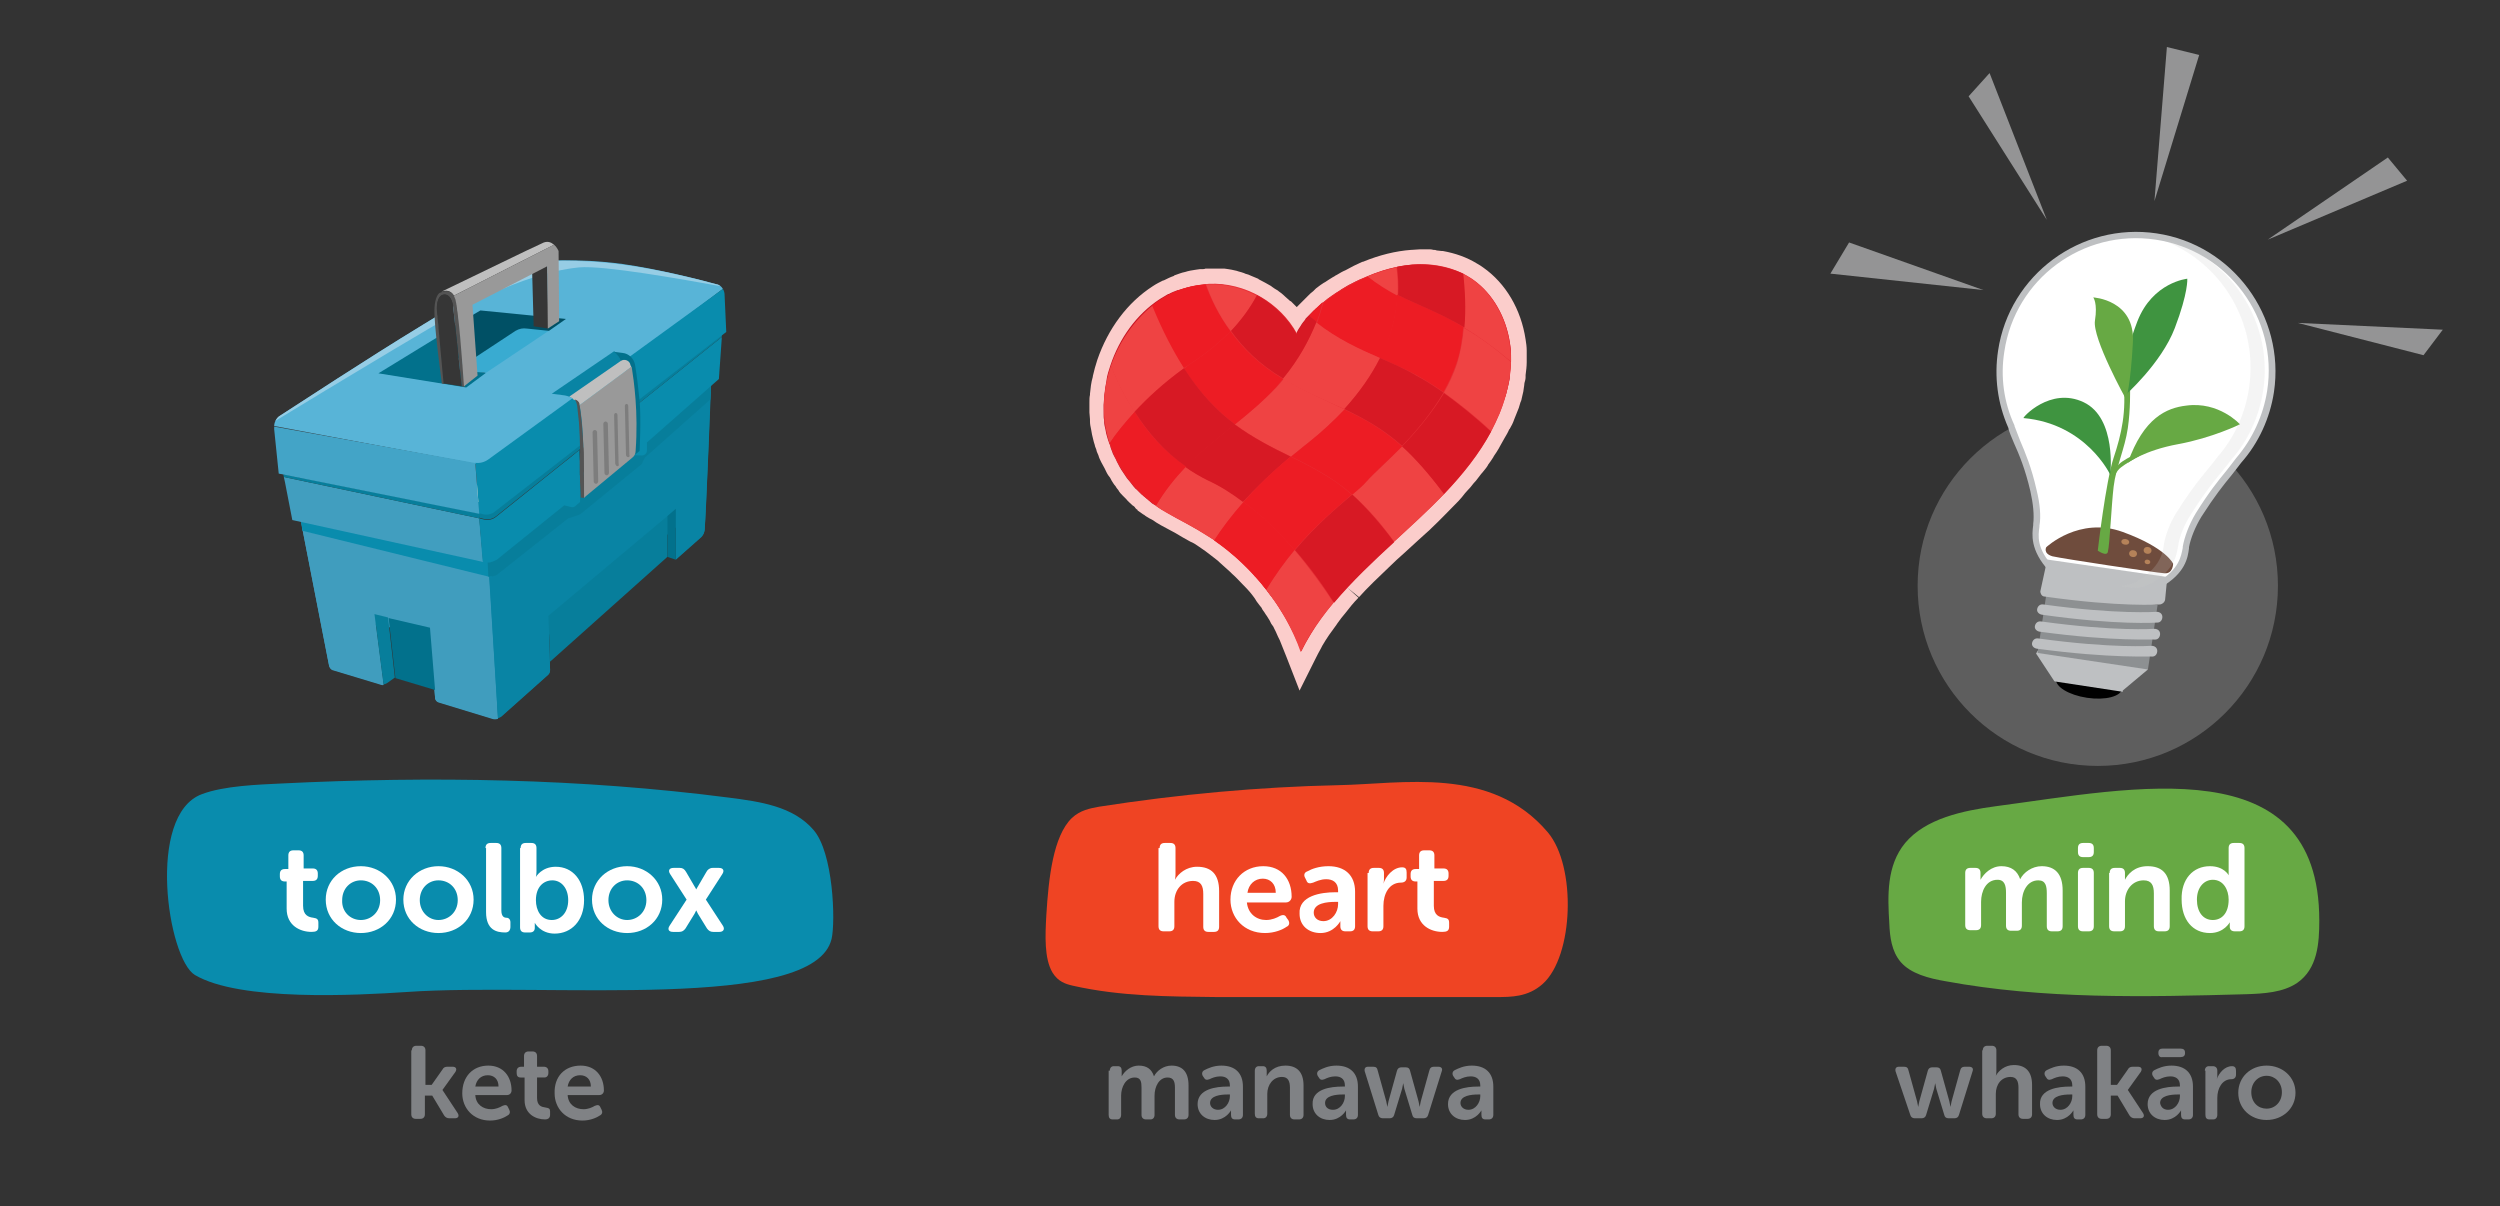<?xml version="1.0" encoding="utf-8"?>
<!-- Generator: Adobe Illustrator 25.0.0, SVG Export Plug-In . SVG Version: 6.00 Build 0)  -->
<svg version="1.1" id="Layer_1" xmlns="http://www.w3.org/2000/svg" xmlns:xlink="http://www.w3.org/1999/xlink" x="0px" y="0px"
	 width="441.3px" height="212.9px" viewBox="0 0 441.3 212.9" style="enable-background:new 0 0 441.3 212.9;" xml:space="preserve"
	>
<rect x="0" y="0" width="441.3" height="212.9" fill="#333333" stroke="none"/>
<style type="text/css">
	.st0{fill:#67A944;}
	.st1{fill:#FFFFFF;}
	.st2{opacity:0.25;fill:#E0E1E2;}
	.st3{fill:#BEC0C2;}
	.st4{fill:#8D9092;}
	.st5{fill:#6F4C3D;}
	.st6{fill:#3F9440;}
	.st7{fill:#B58259;}
	.st8{opacity:0.2;fill:#C9CACC;}
	.st9{opacity:0.56;}
	.st10{fill:#E0E1E2;}
	.st11{fill:#808285;}
	.st12{fill:#EF4423;}
	.st13{fill:#FBCDCB;}
	.st14{fill:#C61524;}
	.st15{fill:#E62F36;}
	.st16{fill:#EF4343;}
	.st17{fill:#ED1C24;}
	.st18{fill:#D71924;}
	.st19{fill:#098CAD;}
	.st20{fill:#409DBE;}
	.st21{fill:#0984A4;}
	.st22{fill:#F8E6C8;}
	.st23{fill:#02718C;}
	.st24{fill:#077E9B;}
	.st25{fill:#58B4D7;}
	.st26{fill:#419EBF;}
	.st27{fill:#43A4C7;}
	.st28{fill:#999999;}
	.st29{fill:#BFBFBF;}
	.st30{fill:#545454;}
	.st31{fill:#96CDE5;}
	.st32{fill:#7D7D7D;}
	.st33{fill:#39ABD1;}
	.st34{fill:#005065;}
	.st35{fill:#363636;}
	.st36{fill:#CF885D;}
</style>
<g>
	<g>
		<path class="st0" d="M352.4,142.3c-6,0.8-12.5,2.2-16.1,6.5c-3.3,4-3.1,9.3-2.8,14.2c0.1,2.4,0.4,4.9,2,6.8c1.8,2.1,5,2.9,7.9,3.4
			c17.3,3.2,35.2,2.8,53,2.3c3.2-0.1,6.6-0.3,9.1-2c3.6-2.5,3.9-7,3.9-11C409.4,131.9,376.7,139.1,352.4,142.3z"/>
		<g>
			<path class="st1" d="M346.9,154.1c0-0.6,0.3-0.9,0.9-0.9h0.9c0.6,0,0.9,0.3,0.9,0.9v0.7c0,0.2,0,0.5,0,0.5h0
				c0.6-1.1,1.9-2.4,3.7-2.4c1.7,0,2.8,0.8,3.3,2.3h0c0.6-1.2,2.1-2.3,3.8-2.3c2.3,0,3.7,1.3,3.7,4.3v6.3c0,0.6-0.3,0.9-0.9,0.9h-1
				c-0.6,0-0.9-0.3-0.9-0.9v-5.8c0-1.3-0.2-2.3-1.5-2.3c-1.9,0-2.9,1.9-2.9,3.9v4.1c0,0.6-0.3,0.9-0.9,0.9h-1
				c-0.6,0-0.9-0.3-0.9-0.9v-5.8c0-1.2-0.2-2.3-1.5-2.3c-2,0-2.9,2-2.9,3.9v4.1c0,0.6-0.3,0.9-0.9,0.9h-1c-0.6,0-0.9-0.3-0.9-0.9
				V154.1z"/>
			<path class="st1" d="M366.8,150.4v-0.7c0-0.6,0.3-0.9,0.9-0.9h1c0.6,0,0.9,0.3,0.9,0.9v0.7c0,0.6-0.3,0.9-0.9,0.9h-1
				C367.1,151.3,366.8,151,366.8,150.4z M366.8,154.1c0-0.6,0.3-0.9,0.9-0.9h1c0.6,0,0.9,0.3,0.9,0.9v9.4c0,0.6-0.3,0.9-0.9,0.9h-1
				c-0.6,0-0.9-0.3-0.9-0.9V154.1z"/>
			<path class="st1" d="M372.4,154.1c0-0.6,0.3-0.9,0.9-0.9h0.9c0.6,0,0.9,0.3,0.9,0.9v0.7c0,0.2,0,0.5,0,0.5h0c0.5-1,1.7-2.4,4-2.4
				c2.5,0,3.9,1.3,3.9,4.3v6.3c0,0.6-0.3,0.9-0.9,0.9h-1c-0.6,0-0.9-0.3-0.9-0.9v-5.8c0-1.4-0.4-2.3-1.8-2.3c-2,0-3.3,1.7-3.3,3.7
				v4.4c0,0.6-0.3,0.9-0.9,0.9h-1c-0.6,0-0.9-0.3-0.9-0.9V154.1z"/>
			<path class="st1" d="M390.1,152.9c2.5,0,3.3,1.6,3.3,1.6h0c0,0,0-0.3,0-0.6v-4.2c0-0.6,0.3-0.9,0.9-0.9h1c0.6,0,0.9,0.3,0.9,0.9
				v13.8c0,0.6-0.3,0.9-0.9,0.9h-0.8c-0.6,0-0.9-0.3-0.9-0.8v-0.4c0-0.2,0-0.4,0-0.4h0c0,0-1,1.9-3.5,1.9c-3.1,0-5-2.4-5-5.9
				C385,155.2,387.1,152.9,390.1,152.9z M390.6,162.4c1.5,0,2.8-1.1,2.8-3.6c0-1.7-0.9-3.5-2.8-3.5c-1.5,0-2.8,1.3-2.8,3.5
				C387.8,161,388.9,162.4,390.6,162.4z"/>
		</g>
	</g>
	<g>
		<circle class="st2" cx="370.3" cy="103.4" r="31.8"/>
		<g>
			<path class="st1" d="M395.2,81.3c2.9-3.3,4.9-7.5,5.6-12.2c2-13.1-7.1-25.4-20.2-27.4c-13.1-2-25.4,7.1-27.4,20.2
				c-0.7,4.7,0,9.3,1.8,13.3c0.8,2.6,2.5,5.5,3.9,11.3c0.5,2.3,0.7,4.5,0.5,6c-0.2,1.5-0.8,4.1,2.6,7.8c3.4,3.6,9.5,1.3,9.5,1.3l0,0
				c0,0,5.2,4.1,9.5,1.6c4.3-2.5,4.5-5.1,4.8-6.7c0.2-1.5,1-3.6,2.3-5.6C391.5,85.6,393.7,83.5,395.2,81.3z"/>
			<path class="st3" d="M365.9,102.9c-1.5-0.2-3-0.8-4.2-2.1c-3.4-3.7-3-6.5-2.8-8.1l0-0.2c0.2-1.5,0-3.6-0.5-5.8
				c-0.9-3.9-2-6.5-2.9-8.5c-0.4-1-0.8-1.8-1-2.7c-1.9-4.3-2.5-9-1.8-13.6c2-13.4,14.6-22.7,28-20.7c13.4,2,22.7,14.6,20.7,28
				c-0.7,4.6-2.7,9-5.8,12.5c-0.5,0.7-1.1,1.4-1.7,2.2c-1.4,1.7-3,3.7-5.3,7.3c-1.1,1.8-1.9,3.8-2.2,5.4l0,0.2
				c-0.2,1.6-0.6,4.4-5,6.9c-4.1,2.4-8.7-0.6-9.9-1.4C370.7,102.6,368.3,103.3,365.9,102.9z M380.5,42.3
				c-12.8-1.9-24.8,6.9-26.7,19.8c-0.7,4.4-0.1,8.9,1.8,13l0,0.1c0.3,0.8,0.6,1.6,1,2.6c0.9,2.1,2,4.7,2.9,8.7
				c0.6,2.4,0.8,4.7,0.5,6.3l0,0.2c-0.2,1.5-0.6,3.8,2.5,7.1c3.1,3.3,8.8,1.1,8.9,1.1l0.3-0.1l0.3,0.2c0,0,4.9,3.8,8.8,1.5
				c3.9-2.3,4.2-4.6,4.5-6.1l0-0.2c0.3-1.7,1.1-3.9,2.3-5.9c2.3-3.7,4-5.8,5.4-7.5c0.6-0.8,1.2-1.5,1.7-2.2l0,0
				c2.9-3.4,4.8-7.5,5.5-11.9C402.2,56.2,393.3,44.2,380.5,42.3z"/>
			<ellipse transform="matrix(0.148 -0.989 0.989 0.148 194.815 467.581)" cx="368.8" cy="120.7" rx="2.5" ry="5.9"/>
			<path class="st3" d="M374.6,122.1l-11.8-1.8c-0.1,0-0.1,0-0.2-0.1l-3.1-4.7c-0.1-0.1-0.1-0.2,0-0.3l1.5-2.4
				c0-0.1,0.1-0.1,0.2-0.1l16.8,2.5c0.1,0,0.2,0.1,0.2,0.2l0.9,2.7c0,0.1,0,0.2-0.1,0.2l-4.3,3.6
				C374.8,122.1,374.7,122.1,374.6,122.1z"/>
			
				<rect x="360.4" y="105.3" transform="matrix(0.989 0.148 -0.148 0.989 20.521 -53.594)" class="st4" width="19.7" height="11.5"/>
			<path class="st3" d="M360.4,108.5c-0.5-0.1-0.9-0.5-0.8-1c0.1-0.5,0.5-0.9,1.1-0.8c13.1,1.8,19.9,1.3,20,1.3c0.5,0,1,0.3,1,0.9
				c0,0.5-0.3,1-0.9,1C380.6,109.9,373.8,110.4,360.4,108.5C360.4,108.5,360.4,108.5,360.4,108.5z"/>
			<path class="st3" d="M360,111.5c-0.5-0.1-0.9-0.5-0.8-1c0.1-0.5,0.5-0.9,1.1-0.8c13.1,1.8,19.9,1.3,20,1.3c0.5,0,1,0.3,1,0.9
				c0,0.5-0.3,1-0.9,1C380.1,112.8,373.3,113.3,360,111.5C360,111.5,360,111.5,360,111.5z"/>
			<path class="st3" d="M359.5,114.5c-0.5-0.1-0.9-0.5-0.8-1c0.1-0.5,0.5-0.9,1.1-0.8c13.1,1.8,19.9,1.3,20,1.3c0.5,0,1,0.3,1,0.9
				c0,0.5-0.3,1-0.9,1C379.7,115.8,372.9,116.3,359.5,114.5C359.5,114.5,359.5,114.5,359.5,114.5z"/>
			<path class="st3" d="M360.9,105.3c-0.3,0-0.5-0.2-0.6-0.4c-0.1-0.2-0.2-0.5-0.1-0.7l1-4.6c0.1-0.5-0.3-0.9-0.3-0.9l22,3.2
				c0,0-0.4,0.3-0.4,0.7l-0.3,3.1c0,0.5-0.4,0.9-0.9,1C381.1,106.7,374.3,107.2,360.9,105.3C361,105.3,360.9,105.3,360.9,105.3z"/>
			<path class="st5" d="M361.2,96.6c0,0,5.8-5.5,13.5-2.7s8.9,5.6,8.9,5.6s0,1.8-1.5,1.7c-1.6-0.1-18.1-2.6-19.8-3
				C360.6,97.7,361.2,96.6,361.2,96.6z"/>
			<path class="st0" d="M370.3,97.2c0,0,1.4-12.2,2.8-16.4s2.3-8.2,1.7-13.5c-0.5-5.2-0.6-7-0.6-7l1.3-0.1l0.5,8.5
				c0,0,0.1,3.5-0.4,6.9c-0.5,3.5-2.1,6.9-2.5,10.3s-0.7,10.3-1,11.4C372,98.4,370.3,97.2,370.3,97.2z"/>
			<path class="st6" d="M375,69.9c0,0,6.5-5.7,8.9-12c2.4-6.3,2.2-8.7,2.2-8.7s-6.1,0.6-8.8,7.5c-2.7,7-2.5,10.5-2.5,10.5L375,69.9z
				"/>
			<path class="st0" d="M375.6,81.7c0,0,2.9-2.2,8.9-3.3s10.9-3.5,10.9-3.5s-3.7-4.1-9.5-3.3C382.5,72,378.4,73.7,375.6,81.7z"/>
			<path class="st6" d="M372.5,83.8c0,0-4.2-9-15.3-10c-0.3,0,4.7-5.6,10.6-2.8C373.7,73.8,372.5,83.8,372.5,83.8z"/>
			<path class="st0" d="M375.3,70.5c0,0-6-10.8-5.5-13.9s-0.3-4.1-0.3-4.1s7.4,0.4,7,7.9C376.1,68,375.3,70.5,375.3,70.5z"/>
			<path class="st0" d="M372.5,87.9c0,0,0.1-4.1,1.9-5.4c1.7-1.3,5.2-3.1,5.2-3.1l-0.9,0c0,0-4.5,1.8-5,3c-0.5,1.2-1.2,2.5-1.2,2.5
				L372.5,87.9z"/>
			
				<ellipse transform="matrix(0.148 -0.989 0.989 0.148 224.178 455.626)" class="st7" cx="376.5" cy="97.7" rx="0.6" ry="0.7"/>
			<ellipse transform="matrix(0.148 -0.989 0.989 0.148 224.865 459.341)" class="st7" cx="379" cy="99.2" rx="0.4" ry="0.5"/>
			<ellipse transform="matrix(0.148 -0.989 0.989 0.148 226.852 457.7)" class="st7" cx="379.1" cy="97.2" rx="0.6" ry="0.7"/>
			<ellipse transform="matrix(0.148 -0.989 0.989 0.148 225.077 452.575)" class="st7" cx="375.2" cy="95.6" rx="0.5" ry="0.7"/>
			<path class="st8" d="M379.2,41.5c-0.4-0.1-0.8-0.1-1.2-0.2c12.5,2.5,20.9,14.4,19,27.2c-0.7,4.7-2.7,8.9-5.6,12.2
				c-1.6,2.2-3.7,4.2-7.1,9.6c-1.3,2-2,4.1-2.3,5.6c-0.2,1.5-0.5,4.2-4.8,6.7c-1,0.6-2,0.8-3,0.8c1.7,0.5,3.7,0.6,5.5-0.4
				c4.3-2.5,4.5-5.1,4.8-6.7c0.2-1.5,1-3.6,2.3-5.6c3.4-5.4,5.5-7.4,7.1-9.6c2.9-3.3,4.9-7.5,5.6-12.2
				C401.5,55.8,392.4,43.5,379.2,41.5z"/>
		</g>
		<g class="st9">
			<polygon class="st10" points="326.4,42.8 350.1,51.2 323.1,48.3 			"/>
			<polygon class="st10" points="347.5,17 361.3,38.8 351.2,12.9 			"/>
			<polygon class="st10" points="382.5,8.3 380.3,35.5 388.2,9.7 			"/>
			<polygon class="st10" points="400.3,42.3 421.5,27.8 424.9,31.9 			"/>
			<polygon class="st10" points="405.6,57 431.2,58.2 427.8,62.7 			"/>
		</g>
	</g>
	<g>
		<g>
			<path class="st11" d="M334.6,189.1c-0.1-0.5,0.1-0.8,0.6-0.8h0.9c0.5,0,0.7,0.2,0.8,0.7l1.5,5.4c0.1,0.5,0.2,1,0.2,1h0
				c0,0,0.1-0.5,0.2-1l1.5-5.4c0.1-0.4,0.4-0.6,0.8-0.6h0.7c0.5,0,0.7,0.2,0.8,0.6l1.5,5.4c0.1,0.5,0.2,1,0.2,1h0c0,0,0.1-0.5,0.2-1
				l1.5-5.4c0.1-0.5,0.4-0.7,0.8-0.7h0.8c0.5,0,0.8,0.3,0.6,0.8l-2.4,7.7c-0.1,0.4-0.4,0.6-0.8,0.6H344c-0.5,0-0.7-0.2-0.8-0.6
				l-1.4-4.6c-0.1-0.5-0.2-1-0.2-1h0c0,0-0.1,0.5-0.2,1l-1.4,4.6c-0.1,0.4-0.4,0.6-0.8,0.6h-1.2c-0.4,0-0.7-0.2-0.8-0.6L334.6,189.1
				z"/>
			<path class="st11" d="M350,185.4c0-0.5,0.3-0.8,0.8-0.8h0.8c0.5,0,0.8,0.3,0.8,0.8v3.7c0,0.5-0.1,0.8-0.1,0.8h0
				c0.5-0.9,1.6-1.9,3.2-1.9c2,0,3.2,1.1,3.2,3.5v5.2c0,0.5-0.3,0.8-0.8,0.8h-0.8c-0.5,0-0.8-0.3-0.8-0.8V192c0-1.1-0.3-1.9-1.4-1.9
				c-1.6,0-2.6,1.3-2.6,3v3.5c0,0.5-0.3,0.8-0.8,0.8h-0.8c-0.5,0-0.8-0.3-0.8-0.8V185.4z"/>
			<path class="st11" d="M365.4,191.8h0.4v-0.2c0-1.2-0.8-1.6-1.7-1.6c-0.8,0-1.5,0.3-1.9,0.5c-0.5,0.2-0.8,0.1-1-0.3l-0.2-0.3
				c-0.2-0.4-0.1-0.8,0.3-1c0.6-0.3,1.6-0.8,3-0.8c2.4,0,3.8,1.3,3.8,3.7v5c0,0.5-0.3,0.8-0.8,0.8h-0.6c-0.5,0-0.7-0.3-0.7-0.8v-0.4
				c0-0.3,0-0.4,0-0.4h0c0,0-0.9,1.7-2.9,1.7c-1.7,0-3-1.1-3-2.8C360,192.2,363.4,191.8,365.4,191.8z M363.7,195.9
				c1.3,0,2.1-1.3,2.1-2.4v-0.3h-0.4c-1.2,0-3.1,0.2-3.1,1.5C362.3,195.3,362.8,195.9,363.7,195.9z"/>
			<path class="st11" d="M370.2,185.4c0-0.5,0.3-0.8,0.8-0.8h0.8c0.5,0,0.8,0.3,0.8,0.8v6.1h1.1l1.9-2.7c0.2-0.4,0.5-0.5,0.9-0.5
				h0.9c0.6,0,0.8,0.4,0.5,0.9l-2.3,3.2v0l2.7,4.1c0.3,0.5,0.1,0.9-0.5,0.9h-1c-0.4,0-0.7-0.2-0.9-0.5l-2.1-3.5h-1.2v3.3
				c0,0.5-0.3,0.8-0.8,0.8h-0.8c-0.5,0-0.8-0.3-0.8-0.8V185.4z"/>
			<path class="st11" d="M384.4,191.8h0.4v-0.2c0-1.2-0.8-1.6-1.7-1.6c-0.8,0-1.5,0.3-1.9,0.5c-0.5,0.2-0.8,0.1-1-0.3l-0.2-0.3
				c-0.2-0.4-0.1-0.8,0.3-1c0.6-0.3,1.6-0.8,3-0.8c2.4,0,3.8,1.3,3.8,3.7v5c0,0.5-0.3,0.8-0.8,0.8h-0.6c-0.5,0-0.7-0.3-0.7-0.8v-0.4
				c0-0.3,0-0.4,0-0.4h0c0,0-0.9,1.7-2.9,1.7c-1.7,0-3-1.1-3-2.8C379.1,192.2,382.4,191.8,384.4,191.8z M381,185.9v-0.1
				c0-0.5,0.3-0.7,0.7-0.7h3.2c0.5,0,0.8,0.2,0.8,0.7v0.1c0,0.5-0.3,0.7-0.8,0.7h-3.2C381.3,186.7,381,186.4,381,185.9z
				 M382.7,195.9c1.3,0,2.1-1.3,2.1-2.4v-0.3h-0.4c-1.2,0-3.1,0.2-3.1,1.5C381.4,195.3,381.8,195.9,382.7,195.9z"/>
			<path class="st11" d="M389.2,189c0-0.5,0.3-0.8,0.7-0.8h0.7c0.5,0,0.8,0.3,0.8,0.8v0.9c0,0.3-0.1,0.6-0.1,0.6h0
				c0.4-1.1,1.4-2.3,2.7-2.3c0.5,0,0.7,0.3,0.7,0.8v0.7c0,0.5-0.3,0.8-0.8,0.8c-1.7,0-2.5,1.7-2.5,3.3v3c0,0.5-0.3,0.8-0.7,0.8H390
				c-0.5,0-0.7-0.3-0.7-0.8V189z"/>
			<path class="st11" d="M400.1,188.1c2.8,0,5.1,2,5.1,4.8c0,2.8-2.3,4.8-5.1,4.8s-5-2-5-4.8C395.1,190.1,397.3,188.1,400.1,188.1z
				 M400.1,195.7c1.5,0,2.7-1.2,2.7-2.9c0-1.7-1.2-2.9-2.7-2.9s-2.7,1.2-2.7,2.9C397.4,194.6,398.6,195.7,400.1,195.7z"/>
		</g>
	</g>
</g>
<g>
	<g>
		<path class="st12" d="M194,142.4c-1.6,0.3-3.3,0.6-4.8,2c-3.3,3.2-4.1,10.6-4.5,17.1c-0.2,3.6-0.4,7.7,1.1,10.2
			c1,1.6,2.3,2,3.6,2.3c8.4,1.9,16.9,1.9,25.3,2c16.4,0,32.9,0,49.3,0c2.8,0,5.7,0,8.3-2.3c5.5-4.9,6-20.8,0.9-26.8
			c-10-11.8-25.7-8.5-37-8.3C222.3,138.9,208.1,140.2,194,142.4z"/>
		<g>
			<path class="st1" d="M204.7,149.7c0-0.6,0.3-0.9,0.9-0.9h1c0.6,0,0.9,0.3,0.9,0.9v4.6c0,0.6-0.1,1-0.1,1h0c0.6-1.1,2-2.3,3.9-2.3
				c2.5,0,3.9,1.3,3.9,4.3v6.3c0,0.6-0.3,0.9-0.9,0.9h-1c-0.6,0-0.9-0.3-0.9-0.9v-5.8c0-1.4-0.4-2.3-1.8-2.3c-2,0-3.3,1.6-3.3,3.7
				v4.3c0,0.6-0.3,0.9-0.9,0.9h-1c-0.6,0-0.9-0.3-0.9-0.9V149.7z"/>
			<path class="st1" d="M223,152.9c3.2,0,5,2.3,5,5.4c0,0.5-0.4,1-1,1h-6.9c0.2,2,1.7,3.1,3.4,3.1c1,0,1.9-0.4,2.4-0.7
				c0.6-0.3,1-0.2,1.2,0.3l0.3,0.4c0.3,0.5,0.2,1-0.3,1.2c-0.7,0.5-2.1,1.1-3.8,1.1c-3.7,0-6.1-2.7-6.1-5.9
				C217.2,155.4,219.6,152.9,223,152.9z M225.2,157.6c0-1.6-1-2.5-2.3-2.5c-1.4,0-2.5,1-2.7,2.5H225.2z"/>
			<path class="st1" d="M235.7,157.5h0.5v-0.3c0-1.5-1-2-2.1-2c-1,0-1.8,0.4-2.3,0.6c-0.6,0.2-1,0.2-1.2-0.4l-0.2-0.4
				c-0.3-0.5-0.2-1,0.4-1.2c0.7-0.4,2-0.9,3.7-0.9c2.9,0,4.7,1.6,4.7,4.5v6.1c0,0.6-0.3,0.9-0.9,0.9h-0.8c-0.6,0-0.9-0.3-0.9-0.9
				v-0.4c0-0.3,0-0.5,0-0.5h0c0,0-1.1,2.1-3.5,2.1c-2.1,0-3.7-1.3-3.7-3.4C229.2,158.1,233.2,157.5,235.7,157.5z M233.6,162.6
				c1.6,0,2.6-1.6,2.6-3v-0.4h-0.5c-1.4,0-3.8,0.2-3.8,1.9C231.9,161.9,232.5,162.6,233.6,162.6z"/>
			<path class="st1" d="M241.6,154.1c0-0.6,0.3-0.9,0.9-0.9h0.9c0.6,0,0.9,0.3,0.9,0.9v1.1c0,0.4-0.1,0.8-0.1,0.8h0
				c0.4-1.3,1.7-2.9,3.3-2.9c0.6,0,0.8,0.3,0.8,0.9v0.9c0,0.6-0.4,0.9-1,0.9c-2.1,0-3.1,2-3.1,4.1v3.6c0,0.6-0.3,0.9-0.9,0.9h-1
				c-0.6,0-0.9-0.3-0.9-0.9V154.1z"/>
			<path class="st1" d="M250.5,155.6h-0.6c-0.6,0-0.9-0.3-0.9-0.9v-0.4c0-0.6,0.3-0.9,0.9-0.9h0.6V151c0-0.6,0.3-0.9,0.9-0.9h0.9
				c0.6,0,0.9,0.3,0.9,0.9v2.3h1.6c0.6,0,0.9,0.3,0.9,0.9v0.4c0,0.6-0.3,0.9-0.9,0.9h-1.7v4.4c0,1.7,1,2,1.8,2.1
				c0.7,0.1,0.9,0.3,0.9,0.9v0.7c0,0.7-0.4,0.9-1.2,0.9c-2,0-4.4-1.1-4.4-4.1V155.6z"/>
		</g>
	</g>
	<g>
		<path class="st13" d="M227.1,116c-0.2-0.5-0.4-1-0.6-1.5l-0.2-0.5c-0.1-0.3-0.3-0.7-0.4-1l-0.3-0.6c-0.1-0.3-0.3-0.6-0.4-0.9
			l-0.3-0.6c-0.1-0.3-0.3-0.5-0.5-0.8c-0.1-0.2-0.2-0.4-0.3-0.6c-0.2-0.3-0.3-0.5-0.5-0.8c0,0-0.3-0.4-0.4-0.6
			c-0.2-0.3-0.4-0.5-0.5-0.8l-0.4-0.5c-0.2-0.3-0.5-0.6-0.7-1l-0.2-0.3c-0.5-0.7-1.1-1.4-1.8-2.1l-0.2-0.2c-0.6-0.6-1.2-1.3-1.9-1.9
			l-0.3-0.3c-0.7-0.6-1.3-1.2-2-1.8l-0.2-0.2c-0.8-0.6-1.5-1.2-2.2-1.7c-0.4-0.3-0.9-0.6-1.3-0.9c-0.4-0.3-0.9-0.6-1.4-0.8
			c-0.9-0.5-1.8-1-2.6-1.5c-0.9-0.5-1.7-0.9-2.6-1.4l-0.5-0.3c-0.4-0.2-0.7-0.5-1.1-0.7l-0.4-0.2c-0.2-0.1-0.3-0.2-0.5-0.3
			c0,0-0.3-0.2-0.3-0.2l-0.1-0.1l-0.2-0.1l-1-0.7l0-0.1c-0.2-0.1-0.4-0.3-0.5-0.5c-0.1-0.1-0.2-0.2-0.4-0.3l-0.1-0.1
			c-0.3-0.3-0.7-0.6-1-1c-0.2-0.2-0.4-0.4-0.6-0.6c-0.3-0.3-0.6-0.6-0.8-1c-0.2-0.2-0.4-0.5-0.5-0.7c-0.3-0.3-0.5-0.7-0.7-1
			l-0.1-0.2c-0.1-0.2-0.2-0.4-0.4-0.6c-0.3-0.4-0.5-0.9-0.7-1.3c-0.2-0.4-0.4-0.7-0.6-1.1c-0.2-0.4-0.4-0.8-0.5-1.2
			c-0.1-0.2-0.2-0.5-0.3-0.7l-0.1-0.4c-0.1-0.2-0.1-0.3-0.2-0.5c0-0.1-0.1-0.4-0.1-0.4c-0.1-0.2-0.1-0.4-0.2-0.7
			c-0.2-0.7-0.3-1.3-0.4-1.9c-0.1-0.5-0.2-0.9-0.2-1.4l0-0.4c0-0.4-0.1-0.8-0.1-1.2l0-0.2c0-0.5,0-0.9,0-1.4l0-0.2
			c0-0.5,0-0.9,0.1-1.3l0-0.2c0.1-1,0.2-2,0.5-3l0-0.1c0.2-0.9,0.5-2,0.8-2.9c1.9-5.5,5.3-10.1,9.8-13c0.6-0.4,1.2-0.7,1.8-1l0.1,0
			c0.6-0.3,1.2-0.6,1.8-0.8l0.1-0.1c0.6-0.2,1.3-0.5,1.9-0.6c0.6-0.2,1.2-0.3,1.9-0.4c0.2,0,0.5-0.1,0.7-0.1l0.4,0
			c0.2,0,0.4,0,0.6-0.1c0,0,0.4,0,0.5,0c0.2,0,0.4,0,0.6,0c0.3,0,0.5,0,0.8,0c0.2,0,0.3,0,0.5,0l0.3,0c0.2,0,0.4,0,0.6,0
			c0.2,0,0.5,0.1,0.7,0.1c0,0,0.5,0.1,0.6,0.1c0.3,0.1,0.6,0.1,0.9,0.2l0.3,0.1c0.4,0.1,0.7,0.2,1,0.3l0.2,0.1
			c0.4,0.1,0.7,0.2,1.1,0.4c0.4,0.2,0.8,0.3,1.2,0.5l0.1,0.1c0.8,0.4,1.5,0.8,2.2,1.2l0,0l0.1,0.1c0.3,0.2,0.7,0.5,1.1,0.7l0.1,0.1
			c0.3,0.2,0.7,0.5,1,0.8l0.1,0.1c0.3,0.3,0.6,0.5,0.9,0.8l0.2,0.1c0.3,0.3,0.5,0.5,0.8,0.8c0,0,0.2,0.2,0.2,0.2
			c0,0,0.2-0.2,0.3-0.3c0.1-0.1,0.2-0.2,0.3-0.3c0.3-0.3,0.6-0.6,0.9-0.9c0.2-0.2,0.3-0.3,0.5-0.5c0.3-0.3,0.6-0.6,0.9-0.8
			c0.1-0.1,0.1-0.1,0.2-0.2c0.1-0.1,0.3-0.3,0.3-0.3c0.3-0.2,0.5-0.4,0.8-0.6c0.2-0.1,0.4-0.3,0.6-0.4l0.2-0.1
			c0.2-0.1,0.4-0.3,0.6-0.4c0.3-0.2,0.5-0.3,0.8-0.5l0.2-0.1c0.1-0.1,0.3-0.2,0.5-0.3c0.5-0.3,1-0.6,1.5-0.8c0.5-0.3,1-0.5,1.5-0.8
			c0.5-0.2,1-0.5,1.5-0.7l0.1,0c2.9-1.2,5.8-1.9,8.5-2.1l0.1,0c0.5,0,1-0.1,1.5-0.1l0.6,0c0.3,0,0.6,0,0.9,0c0.2,0,0.5,0,0.8,0.1
			c0.2,0,0.4,0,0.6,0.1c0.3,0,0.6,0.1,0.9,0.1l0.2,0c2.2,0.4,4.2,1.1,6,2.2c0.4,0.2,0.8,0.5,1.1,0.7c4,2.8,6.7,7.4,7.5,12.7
			c0.1,0.6,0.2,1.3,0.2,2l0,0.1c0,0.6,0,1.2,0,1.9c0,0.8-0.1,1.5-0.2,2.3l0,0.4c0,0.3-0.1,0.7-0.2,1c0,0.2-0.1,0.8-0.1,0.8
			c0,0.2-0.1,0.5-0.1,0.7c-0.1,0.4-0.2,0.9-0.3,1.3c0,0.2-0.2,0.6-0.2,0.6c-0.1,0.3-0.2,0.7-0.3,1l-0.2,0.5c-0.2,0.5-0.4,1-0.6,1.5
			c-0.2,0.6-0.5,1.2-0.8,1.7l-0.1,0.1c-0.2,0.5-0.5,1-0.8,1.5c-0.3,0.5-0.6,1.1-0.9,1.6l-0.1,0.2c-0.3,0.5-0.6,1-0.9,1.4l-0.1,0.2
			c-0.3,0.5-0.6,0.9-0.9,1.3l-0.1,0.2c-0.3,0.5-0.7,0.9-1,1.3l-0.1,0.1c-0.4,0.5-0.7,0.9-1,1.3l-0.1,0.1c-0.4,0.4-0.7,0.9-1.1,1.3
			l-0.1,0.1c-0.4,0.4-0.8,0.9-1.1,1.3c-0.4,0.5-0.8,0.9-1.2,1.3c-1.3,1.3-2.6,2.7-4.3,4.3l-0.2,0.2c-0.7,0.6-1.4,1.3-2.1,1.9
			l-2.4,2.2c-0.9,0.8-1.8,1.6-2.7,2.5l-0.1,0.1c-0.9,0.9-1.8,1.7-2.6,2.5l-0.2,0.2c-0.9,0.9-1.7,1.7-2.4,2.5l-2.1-1.7l2,1.8
			c-0.9,0.9-1.6,1.8-2.3,2.7c-0.5,0.6-1,1.2-1.4,1.8l-0.2,0.3c-0.4,0.6-0.9,1.2-1.3,1.8c-0.4,0.6-0.8,1.2-1.2,1.9l-0.2,0.4
			c-0.4,0.7-0.7,1.3-1,1.9l-2.8,5.6L227.1,116z"/>
		<path class="st14" d="M265.6,70.3c0.1-0.2,0.1-0.4,0.2-0.5c0.1-0.4,0.2-0.8,0.3-1.2c0.1-0.3,0.1-0.5,0.2-0.8
			c0-0.2,0.1-0.4,0.1-0.5c0.1-0.3,0.1-0.6,0.1-0.9c0-0.1,0-0.2,0-0.3c0.1-0.7,0.1-1.4,0.2-2.1c0,0,0,0,0,0v0c0-0.6,0-1.2,0-1.7
			c0,0,0-0.1,0-0.1c0-0.6-0.1-1.2-0.2-1.8c-0.7-4.3-2.9-8.4-6.4-10.9c-0.3-0.2-0.6-0.4-1-0.6c-1.6-0.9-3.3-1.5-5.1-1.8
			c-0.1,0-0.1,0-0.2,0c-0.3,0-0.5-0.1-0.8-0.1c-0.2,0-0.4,0-0.5-0.1c-0.2,0-0.4,0-0.7-0.1c-0.3,0-0.5,0-0.8,0c-0.2,0-0.3,0-0.5,0
			c-0.4,0-0.9,0-1.3,0c0,0,0,0-0.1,0c-2.7,0.2-5.2,0.9-7.7,2c0,0,0,0,0,0c0,0,0,0,0,0c-0.5,0.2-1,0.4-1.5,0.6c0,0,0,0,0,0
			c-0.5,0.2-1,0.5-1.4,0.7c-0.5,0.2-0.9,0.5-1.4,0.8c-0.2,0.1-0.4,0.2-0.6,0.4c-0.3,0.2-0.5,0.3-0.8,0.5c-0.2,0.2-0.5,0.3-0.7,0.5
			c-0.2,0.1-0.4,0.3-0.6,0.4c-0.2,0.2-0.5,0.4-0.7,0.6c-0.1,0.1-0.2,0.2-0.3,0.2c-0.1,0.1-0.1,0.1-0.2,0.2c-0.3,0.2-0.5,0.5-0.8,0.7
			c-0.2,0.1-0.3,0.3-0.5,0.4c-0.2,0.2-0.5,0.5-0.7,0.7c-0.1,0.1-0.2,0.2-0.3,0.3c-0.1,0.1-0.2,0.2-0.3,0.3c-0.1,0.1-0.2,0.2-0.2,0.3
			c-0.3,0.4-0.6,0.7-0.8,1.1c-0.1,0.1-0.1,0.2-0.2,0.3c-0.3,0.4-0.5,0.9-0.7,1.3c-0.2-0.4-0.4-0.7-0.6-1.1c-0.1-0.1-0.1-0.2-0.2-0.3
			c-0.2-0.3-0.3-0.5-0.5-0.8c-0.1-0.1-0.1-0.2-0.2-0.2c-0.2-0.2-0.4-0.5-0.6-0.7c-0.1-0.1-0.1-0.1-0.2-0.2c-0.2-0.2-0.5-0.5-0.7-0.7
			c0,0-0.1-0.1-0.1-0.1c-0.3-0.2-0.5-0.5-0.8-0.7c0,0-0.1,0-0.1-0.1c-0.3-0.2-0.6-0.5-0.9-0.7c0,0,0,0,0,0c-0.3-0.2-0.7-0.5-1-0.7
			c0,0,0,0,0,0c-0.7-0.4-1.4-0.8-2.1-1.1c0,0,0,0,0,0c-0.3-0.1-0.7-0.3-1-0.4c0,0,0,0-0.1,0c-0.3-0.1-0.6-0.2-1-0.3c0,0-0.1,0-0.1,0
			c-0.3-0.1-0.6-0.2-0.9-0.3c-0.1,0-0.2,0-0.3-0.1c-0.3-0.1-0.5-0.1-0.8-0.2c-0.1,0-0.3,0-0.4-0.1c-0.2,0-0.5-0.1-0.7-0.1
			c-0.2,0-0.4,0-0.6,0c-0.2,0-0.3,0-0.5,0c-0.4,0-0.8,0-1.1,0l0,0h0h0c-0.1,0-0.3,0-0.4,0c-0.2,0-0.4,0.1-0.7,0.1
			c-0.3,0-0.6,0-0.8,0.1c-0.5,0.1-1.1,0.2-1.6,0.3c-0.6,0.2-1.1,0.3-1.7,0.5c0,0-0.1,0-0.1,0c-0.5,0.2-1.1,0.4-1.6,0.7
			c0,0-0.1,0-0.1,0c-0.5,0.3-1,0.6-1.5,0.9c0,0,0,0,0,0c-4.1,2.7-7.1,6.9-8.7,11.7l0,0l0,0c-0.3,0.9-0.6,1.8-0.7,2.7c0,0,0,0,0,0.1
			c-0.2,0.9-0.3,1.8-0.4,2.7c0,0.1,0,0.1,0,0.2c0,0.4-0.1,0.8-0.1,1.2c0,0.1,0,0.1,0,0.2c0,0.4,0,0.8,0,1.3c0,0.1,0,0.1,0,0.2
			c0,0.4,0,0.7,0.1,1.1c0,0.1,0,0.2,0,0.3c0,0.4,0.1,0.8,0.2,1.2c0.1,0.6,0.2,1.1,0.4,1.7c0.1,0.2,0.1,0.4,0.2,0.6
			c0,0.1,0.1,0.2,0.1,0.3c0.1,0.2,0.2,0.4,0.2,0.6c0.1,0.3,0.2,0.6,0.3,0.8c0.1,0.4,0.3,0.7,0.5,1.1c0.2,0.3,0.3,0.7,0.5,1
			c0.2,0.4,0.4,0.8,0.6,1.1c0.1,0.2,0.3,0.4,0.4,0.6c0.2,0.3,0.4,0.6,0.6,0.9c0.2,0.2,0.3,0.4,0.5,0.6c0.2,0.3,0.5,0.6,0.7,0.9
			c0.2,0.2,0.3,0.4,0.5,0.5c0.3,0.3,0.6,0.6,0.9,0.9c0.2,0.1,0.3,0.3,0.5,0.4c0.5,0.4,0.9,0.8,1.4,1.2c0,0,0,0,0,0l0,0
			c0.2,0.1,0.3,0.2,0.5,0.3c0.2,0.1,0.4,0.2,0.6,0.4c0.4,0.3,0.8,0.5,1.2,0.7c0.2,0.1,0.3,0.2,0.5,0.3c1.7,1,3.5,1.9,5.2,2.9
			c0.5,0.3,1,0.6,1.5,0.9c0.5,0.3,0.9,0.6,1.4,0.9c0,0,0,0,0,0c0.8,0.6,1.6,1.2,2.4,1.8c0.1,0.1,0.2,0.1,0.2,0.2
			c0.7,0.6,1.5,1.2,2.2,1.9c0.1,0.1,0.2,0.2,0.3,0.3c0.7,0.7,1.4,1.3,2,2.1c0.1,0.1,0.1,0.2,0.2,0.2c0.7,0.7,1.3,1.5,1.9,2.3
			c0,0,0,0,0,0c0.1,0.1,0.2,0.2,0.2,0.3c0.3,0.3,0.5,0.7,0.8,1c0.1,0.2,0.3,0.4,0.4,0.5c0.2,0.3,0.4,0.6,0.6,0.9
			c0.1,0.2,0.3,0.4,0.4,0.6c0.2,0.3,0.3,0.6,0.5,0.8c0.1,0.2,0.2,0.4,0.4,0.6c0.2,0.3,0.3,0.6,0.5,0.9c0.1,0.2,0.2,0.4,0.3,0.6
			c0.2,0.3,0.3,0.6,0.5,0.9c0.1,0.2,0.2,0.4,0.3,0.6c0.2,0.3,0.3,0.7,0.5,1c0.1,0.2,0.2,0.3,0.2,0.5c0.2,0.5,0.4,1,0.6,1.6
			c0.3-0.7,0.7-1.4,1.1-2.1c0.1-0.2,0.2-0.3,0.3-0.5c0.4-0.7,0.8-1.3,1.2-2c0,0,0,0,0-0.1c0.4-0.7,0.9-1.3,1.4-1.9
			c0.1-0.1,0.2-0.2,0.2-0.3c0.5-0.6,1-1.3,1.5-1.9l0,0c0.8-0.9,1.6-1.9,2.4-2.8c0,0,0.1-0.1,0.1-0.1c0.8-0.9,1.6-1.7,2.5-2.6
			c0.1-0.1,0.1-0.1,0.2-0.2c0.8-0.8,1.7-1.7,2.6-2.5c0.1-0.1,0.1-0.1,0.2-0.2c0.9-0.8,1.8-1.7,2.7-2.5c0.2-0.1,0.3-0.3,0.5-0.4
			c0.5-0.4,0.9-0.9,1.4-1.3c0.2-0.1,0.3-0.3,0.5-0.4c0.7-0.6,1.4-1.3,2.1-1.9c0.1-0.1,0.1-0.1,0.2-0.2c1.5-1.4,2.9-2.8,4.2-4.2l0,0
			l0,0c0.4-0.4,0.8-0.8,1.1-1.2c0,0,0,0,0.1-0.1c0.4-0.4,0.7-0.8,1.1-1.2c0,0,0.1-0.1,0.1-0.1c0.3-0.4,0.7-0.8,1-1.2
			c0-0.1,0.1-0.1,0.1-0.2c0.3-0.4,0.6-0.8,0.9-1.2c0-0.1,0.1-0.1,0.1-0.2c0.3-0.4,0.6-0.8,0.9-1.2c0-0.1,0.1-0.1,0.2-0.2
			c0.3-0.4,0.5-0.8,0.8-1.2c0-0.1,0.1-0.1,0.1-0.2c0.3-0.4,0.5-0.9,0.8-1.3c0-0.1,0.1-0.1,0.1-0.2c0.3-0.5,0.6-1,0.8-1.5l0,0l0,0
			c0.3-0.5,0.5-1,0.8-1.5c0,0,0,0,0,0c0.2-0.5,0.5-1.1,0.7-1.6c0.2-0.4,0.3-0.9,0.5-1.3c0.1-0.2,0.1-0.3,0.2-0.5
			C265.4,70.9,265.5,70.6,265.6,70.3z"/>
		<path class="st15" d="M209.8,50.7c-10.1,2.7-16.5,14.9-14.6,24.9c1,5.3,4,10.1,8.4,13.3c2.5,1.8,5.3,3.1,7.9,4.6
			c8.3,4.8,14.8,12.6,18.2,21.5c8.1-16.5,28.1-25,35-42c1.6-4,2.5-8.4,1.8-12.7c-0.7-4.3-2.9-8.4-6.4-10.9c-3.1-2.2-7-3-10.7-2.7
			c-3.8,0.3-7.4,1.6-10.7,3.3c-4,2.1-7.8,5-9.7,9c-3-5.6-9.3-9.2-15.6-8.9C212.1,50.2,210.9,50.4,209.8,50.7z"/>
		<path class="st16" d="M223.5,104.1c2.6,3.3,4.7,7,6.1,11c1.5-3.2,3.5-6,5.8-8.7c-1.9-2.9-4.2-6.1-6.9-9.3
			C226.8,99.2,225.1,101.5,223.5,104.1z"/>
		<path class="st16" d="M196.1,64.6c-1.2,3.6-1.6,7.4-0.9,11c0.2,0.9,0.4,1.8,0.7,2.6c1.1-1.7,2.6-3.5,4.4-5.5
			C198.5,70,197.2,67.2,196.1,64.6z"/>
		<path class="st16" d="M213.3,84.8c-1.4-0.7-2.8-1.5-4-2.4c-1.9,2-3.7,4.2-5.3,6.9c2.3,1.6,5,2.8,7.5,4.3c1,0.6,1.9,1.2,2.9,1.8
			c1.3-2.1,3-4.3,5.2-6.8C217.6,87.1,215.5,85.8,213.3,84.8z"/>
		<path class="st16" d="M257.2,64.2c-0.6,1.8-1.4,3.5-2.3,5.1c2.9,2.1,5.8,4.4,8.3,6.8c0.5-1,1-2.1,1.5-3.1c1.2-2.9,1.9-6,2-9.1
			c-3-2.6-5.8-4.6-8.3-6C258.2,60.1,257.8,62.2,257.2,64.2z"/>
		<path class="st17" d="M246.7,52.2c-1.8-0.9-3.5-2-5.2-3.4c-1,0.4-2,0.9-2.9,1.4c-1.8,0.9-3.5,2-5,3.3c-0.3,1.1-0.7,2.3-1.1,3.5
			c3.7,3,7.5,4.7,11.3,6.3C245.5,59.4,246.5,55.7,246.7,52.2z"/>
		<path class="st16" d="M218,74.9c3.2,2.4,6.6,4.1,9.9,5.7c1-0.8,2-1.7,3.1-2.5c2.4-1.9,4.5-3.9,6.4-5.8c-3.1-1.5-6.4-2.9-10.3-5.1
			c-0.2-0.1-0.3-0.2-0.5-0.3c-0.4,0.5-0.8,1-1.2,1.4C223,70.8,220.5,72.9,218,74.9z"/>
		<path class="st17" d="M211.2,63.5c2.2-1.5,4.2-3.2,6-5c-2.1-2.9-3.5-5.8-4.4-8.3c-1.1,0.1-2.1,0.2-3.1,0.5
			c-2.4,0.6-4.5,1.8-6.4,3.3c1.8,4.5,3.7,8.1,5.6,11C209.7,64.5,210.5,64,211.2,63.5z"/>
		<path class="st16" d="M247.5,78.8c-2.6,2.7-5,4.8-6.3,6.2c-0.5,0.6-1.4,1.4-2.5,2.3c2.8,2.4,5.3,5.4,7.4,8.3c3-2.8,6-5.5,8.8-8.4
			C252.2,83.5,249.8,80.8,247.5,78.8z"/>
		<path class="st16" d="M266.4,60.3c-0.7-4.3-2.9-8.4-6.4-10.9c-0.6-0.4-1.2-0.8-1.8-1.1c0.3,2.9,0.5,6.2,0.2,9.5
			c2.5,1.5,5.2,3.4,8.3,6C266.7,62.7,266.6,61.5,266.4,60.3z"/>
		<path class="st16" d="M246.7,52.2c0.1-1.7,0-3.4-0.2-5c-1.7,0.4-3.4,0.9-5.1,1.6C243.2,50.2,244.9,51.2,246.7,52.2z"/>
		<path class="st16" d="M221.8,52.2c-2.6-1.4-5.6-2.1-8.5-2c-0.1,0-0.3,0-0.4,0c0.9,2.5,2.2,5.4,4.4,8.3
			C219.1,56.5,220.7,54.4,221.8,52.2z"/>
		<path class="st16" d="M237.3,72.2c2.8-3,4.8-6,6.3-9c-3.7-1.6-7.6-3.4-11.3-6.3c-1.2,3.2-3.1,6.6-5.9,10c0.2,0.1,0.3,0.2,0.5,0.3
			C230.9,69.4,234.2,70.8,237.3,72.2z"/>
		<path class="st18" d="M247.5,78.8c2.3,2.1,4.7,4.8,7.4,8.4c3.2-3.4,6.1-7,8.3-11c-2.6-2.4-5.4-4.7-8.3-6.8
			C252.7,73,250,76.2,247.5,78.8z"/>
		<path class="st18" d="M227.8,80.6c-3.3-1.6-6.6-3.3-9.9-5.7c-2.9,2.4-5.9,4.7-8.7,7.5c1.2,0.9,2.6,1.7,4,2.4
			c2.2,1,4.2,2.3,6.2,3.8C221.7,86.1,224.5,83.4,227.8,80.6z"/>
		<path class="st16" d="M209,65c-1.9-3-3.8-6.6-5.6-11c-3.3,2.7-5.9,6.5-7.3,10.6c1,2.6,2.4,5.4,4.1,8.1
			C202.5,70.3,205.4,67.6,209,65z"/>
		<path class="st18" d="M238.7,87.3c-2.6,2.2-6.4,5.4-10.1,9.8c2.7,3.1,5,6.3,6.9,9.3c3.2-3.8,6.9-7.3,10.6-10.7
			C243.9,92.7,241.4,89.8,238.7,87.3z"/>
		<path class="st17" d="M219.5,88.6c-2.2,2.5-3.9,4.8-5.2,6.8c3.5,2.4,6.6,5.4,9.2,8.7c1.6-2.6,3.3-5,5-7
			C225.9,94,222.9,91,219.5,88.6z"/>
		<path class="st17" d="M200.3,72.7c-1.8,2-3.3,3.8-4.4,5.5c1.4,4.3,4.1,8.1,7.7,10.7c0.2,0.1,0.3,0.2,0.5,0.3
			c1.6-2.7,3.4-4.9,5.3-6.9C205.5,79.7,202.5,76.3,200.3,72.7z"/>
		<path class="st17" d="M231.1,55.7c0.4,0.4,0.9,0.8,1.3,1.1c0.5-1.2,0.8-2.4,1.1-3.5C232.6,54.1,231.8,54.9,231.1,55.7z"/>
		<path class="st17" d="M243.6,63.2c2.2,1,4.4,1.9,6.4,3c1.6,0.9,3.2,1.9,4.8,3c0.9-1.6,1.7-3.3,2.3-5.1c0.7-2,1-4.2,1.2-6.4
			c-4.5-2.7-8.3-4-11.7-5.7C246.5,55.7,245.5,59.4,243.6,63.2z"/>
		<path class="st17" d="M218,74.9c2.5-2,5-4.1,7.3-6.6c0.4-0.5,0.8-1,1.2-1.4c-4.1-2.4-7.1-5.4-9.3-8.4c-1.8,1.8-3.8,3.5-6,5
			c-0.8,0.5-1.5,1-2.2,1.6C211.9,69.5,214.9,72.6,218,74.9z"/>
		<path class="st17" d="M231,78.1c-1.1,0.9-2.1,1.7-3.1,2.5c2.3,1.1,4.6,2.3,6.8,3.7c1.4,0.9,2.7,1.9,4,3c1.1-0.9,2-1.7,2.5-2.3
			c1.3-1.5,3.7-3.6,6.3-6.2c-3.5-3.1-6.7-4.9-10.2-6.5C235.5,74.2,233.4,76.2,231,78.1z"/>
		<path class="st18" d="M249.3,46.7c-0.9,0.1-1.8,0.2-2.7,0.4c0.2,1.6,0.3,3.3,0.2,5c3.4,1.7,7.1,3,11.7,5.7
			c0.3-3.3,0.1-6.6-0.2-9.5C255.4,47,252.3,46.5,249.3,46.7z"/>
		<path class="st18" d="M243.6,63.2c-1.5,3-3.6,6-6.3,9c3.5,1.7,6.7,3.4,10.2,6.5c2.5-2.6,5.2-5.8,7.3-9.4c-1.6-1.1-3.1-2.1-4.8-3
			C248,65.1,245.9,64.2,243.6,63.2z"/>
		<path class="st18" d="M226.5,66.8c2.8-3.4,4.6-6.8,5.9-10c-0.4-0.4-0.9-0.7-1.3-1.1c-0.9,1-1.6,2.1-2.2,3.3
			c-1.6-2.9-4.1-5.3-7-6.9c-1.2,2.2-2.7,4.3-4.6,6.3C219.4,61.4,222.4,64.4,226.5,66.8z"/>
		<path class="st17" d="M227.8,80.6c-3.4,2.8-6.1,5.5-8.3,8c3.4,2.5,6.4,5.5,9,8.5c3.7-4.4,7.5-7.5,10.1-9.8c-1.3-1.1-2.6-2.2-4-3
			C232.4,82.9,230.1,81.7,227.8,80.6z"/>
		<path class="st18" d="M218,74.9c-3.1-2.3-6.1-5.4-9-9.9c-3.6,2.6-6.4,5.2-8.7,7.7c2.3,3.6,5.2,7,9.1,9.7
			C212.1,79.6,215.1,77.3,218,74.9z"/>
	</g>
	<g>
		<g>
			<path class="st11" d="M195.9,189c0-0.5,0.3-0.8,0.7-0.8h0.7c0.5,0,0.7,0.3,0.7,0.8v0.6c0,0.2,0,0.4,0,0.4h0
				c0.5-0.9,1.6-1.9,3-1.9c1.4,0,2.3,0.6,2.7,1.9h0c0.5-1,1.7-1.9,3.1-1.9c1.9,0,3,1.1,3,3.5v5.2c0,0.5-0.3,0.8-0.8,0.8h-0.8
				c-0.5,0-0.8-0.3-0.8-0.8V192c0-1-0.2-1.8-1.3-1.8c-1.5,0-2.3,1.6-2.3,3.2v3.4c0,0.5-0.3,0.8-0.7,0.8h-0.8c-0.5,0-0.8-0.3-0.8-0.8
				V192c0-1-0.1-1.8-1.2-1.8c-1.6,0-2.4,1.7-2.4,3.2v3.4c0,0.5-0.3,0.8-0.7,0.8h-0.8c-0.5,0-0.7-0.3-0.7-0.8V189z"/>
			<path class="st11" d="M216.7,191.8h0.4v-0.2c0-1.2-0.8-1.6-1.7-1.6c-0.8,0-1.5,0.3-1.9,0.5c-0.5,0.2-0.8,0.1-1-0.3l-0.2-0.3
				c-0.2-0.4-0.1-0.8,0.3-1c0.6-0.3,1.6-0.8,3-0.8c2.4,0,3.8,1.3,3.8,3.7v5c0,0.5-0.3,0.8-0.8,0.8H218c-0.5,0-0.7-0.3-0.7-0.8v-0.4
				c0-0.3,0-0.4,0-0.4h0c0,0-0.9,1.7-2.9,1.7c-1.7,0-3-1.1-3-2.8C211.4,192.2,214.7,191.8,216.7,191.8z M215,195.9
				c1.3,0,2.1-1.3,2.1-2.4v-0.3h-0.4c-1.2,0-3.1,0.2-3.1,1.5C213.6,195.3,214.1,195.9,215,195.9z"/>
			<path class="st11" d="M221.5,189c0-0.5,0.3-0.8,0.7-0.8h0.7c0.5,0,0.7,0.3,0.7,0.8v0.6c0,0.2,0,0.4,0,0.4h0
				c0.4-0.8,1.4-1.9,3.3-1.9c2,0,3.2,1.1,3.2,3.5v5.2c0,0.5-0.3,0.8-0.8,0.8h-0.8c-0.5,0-0.8-0.3-0.8-0.8V192c0-1.1-0.3-1.9-1.4-1.9
				c-1.6,0-2.6,1.4-2.6,3v3.5c0,0.5-0.3,0.8-0.7,0.8h-0.8c-0.5,0-0.7-0.3-0.7-0.8V189z"/>
			<path class="st11" d="M237,191.8h0.4v-0.2c0-1.2-0.8-1.6-1.7-1.6c-0.8,0-1.5,0.3-1.9,0.5c-0.5,0.2-0.8,0.1-1-0.3l-0.2-0.3
				c-0.2-0.4-0.1-0.8,0.3-1c0.6-0.3,1.6-0.8,3-0.8c2.4,0,3.8,1.3,3.8,3.7v5c0,0.5-0.3,0.8-0.8,0.8h-0.6c-0.5,0-0.7-0.3-0.7-0.8v-0.4
				c0-0.3,0-0.4,0-0.4h0c0,0-0.9,1.7-2.9,1.7c-1.7,0-3-1.1-3-2.8C231.6,192.2,234.9,191.8,237,191.8z M235.3,195.9
				c1.3,0,2.1-1.3,2.1-2.4v-0.3H237c-1.2,0-3.1,0.2-3.1,1.5C233.9,195.3,234.3,195.9,235.3,195.9z"/>
			<path class="st11" d="M240.9,189.1c-0.1-0.5,0.1-0.8,0.6-0.8h0.9c0.5,0,0.7,0.2,0.8,0.7l1.5,5.4c0.1,0.5,0.2,1,0.2,1h0
				c0,0,0.1-0.5,0.2-1l1.5-5.4c0.1-0.4,0.4-0.6,0.8-0.6h0.7c0.5,0,0.7,0.2,0.8,0.6l1.5,5.4c0.1,0.5,0.2,1,0.2,1h0c0,0,0.1-0.5,0.2-1
				l1.5-5.4c0.1-0.5,0.4-0.7,0.8-0.7h0.8c0.5,0,0.8,0.3,0.6,0.8l-2.4,7.7c-0.1,0.4-0.4,0.6-0.8,0.6h-1.2c-0.5,0-0.7-0.2-0.8-0.6
				l-1.4-4.6c-0.1-0.5-0.2-1-0.2-1h0c0,0-0.1,0.5-0.2,1l-1.4,4.6c-0.1,0.4-0.4,0.6-0.8,0.6h-1.2c-0.4,0-0.7-0.2-0.8-0.6L240.9,189.1
				z"/>
			<path class="st11" d="M260.9,191.8h0.4v-0.2c0-1.2-0.8-1.6-1.7-1.6c-0.8,0-1.5,0.3-1.9,0.5c-0.5,0.2-0.8,0.1-1-0.3l-0.2-0.3
				c-0.2-0.4-0.1-0.8,0.3-1c0.6-0.3,1.6-0.8,3-0.8c2.4,0,3.8,1.3,3.8,3.7v5c0,0.5-0.3,0.8-0.8,0.8h-0.6c-0.5,0-0.7-0.3-0.7-0.8v-0.4
				c0-0.3,0-0.4,0-0.4h0c0,0-0.9,1.7-2.9,1.7c-1.7,0-3-1.1-3-2.8C255.6,192.2,258.9,191.8,260.9,191.8z M259.2,195.9
				c1.3,0,2.1-1.3,2.1-2.4v-0.3h-0.4c-1.2,0-3.1,0.2-3.1,1.5C257.8,195.3,258.3,195.9,259.2,195.9z"/>
		</g>
	</g>
</g>
<g>
	<g>
		<path class="st19" d="M146.8,165.7c0.7-3.1,0.3-15.2-3.2-19.2c-3.6-4.2-9.5-5-14.9-5.7c-26.3-3.4-52.5-3.8-79-2.5
			c-4.1,0.2-10.2,0.4-14.1,1.9c-9.8,3.7-6,29-1.2,31.9c7.9,4.7,28.5,3.6,37.5,3C96.6,173.4,143.8,178.7,146.8,165.7z"/>
		<g>
			<path class="st1" d="M50.9,155.6h-0.6c-0.6,0-0.9-0.3-0.9-0.9v-0.4c0-0.6,0.3-0.9,0.9-0.9h0.6V151c0-0.6,0.3-0.9,0.9-0.9h0.9
				c0.6,0,0.9,0.3,0.9,0.9v2.3h1.6c0.6,0,0.9,0.3,0.9,0.9v0.4c0,0.6-0.3,0.9-0.9,0.9h-1.7v4.4c0,1.7,1,2,1.8,2.1
				c0.7,0.1,0.9,0.3,0.9,0.9v0.7c0,0.7-0.4,0.9-1.2,0.9c-2,0-4.4-1.1-4.4-4.1V155.6z"/>
			<path class="st1" d="M63.7,152.9c3.4,0,6.2,2.5,6.2,5.9c0,3.5-2.8,5.9-6.2,5.9c-3.4,0-6.2-2.4-6.2-5.9
				C57.5,155.4,60.2,152.9,63.7,152.9z M63.7,162.4c1.8,0,3.4-1.4,3.4-3.5c0-2.1-1.5-3.5-3.4-3.5c-1.8,0-3.3,1.4-3.3,3.5
				C60.3,160.9,61.8,162.4,63.7,162.4z"/>
			<path class="st1" d="M77.4,152.9c3.4,0,6.2,2.5,6.2,5.9c0,3.5-2.8,5.9-6.2,5.9s-6.2-2.4-6.2-5.9C71.2,155.4,74,152.9,77.4,152.9z
				 M77.4,162.4c1.8,0,3.4-1.4,3.4-3.5c0-2.1-1.5-3.5-3.4-3.5c-1.8,0-3.3,1.4-3.3,3.5C74.1,160.9,75.6,162.4,77.4,162.4z"/>
			<path class="st1" d="M85.7,149.7c0-0.6,0.3-0.9,0.9-0.9h1c0.6,0,0.9,0.3,0.9,0.9v11c0,1.1,0.5,1.3,0.9,1.3c0.4,0,0.7,0.3,0.7,0.8
				v0.8c0,0.6-0.3,1-0.9,1c-1.5,0-3.4-0.4-3.4-3.6V149.7z"/>
			<path class="st1" d="M91.9,149.7c0-0.6,0.3-0.9,0.9-0.9h1c0.6,0,0.9,0.3,0.9,0.9v4.1c0,0.6-0.1,1-0.1,1h0c0,0,1-1.8,3.5-1.8
				c3,0,5,2.4,5,5.9c0,3.6-2.2,5.9-5.2,5.9c-2.5,0-3.5-1.9-3.5-1.9h0c0,0,0,0.2,0,0.5v0.4c0,0.5-0.3,0.8-0.9,0.8h-0.8
				c-0.6,0-0.9-0.3-0.9-0.9V149.7z M97.4,162.4c1.6,0,2.9-1.3,2.9-3.5c0-2.1-1.2-3.5-2.8-3.5c-1.5,0-2.9,1.1-2.9,3.5
				C94.6,160.7,95.5,162.4,97.4,162.4z"/>
			<path class="st1" d="M110.7,152.9c3.4,0,6.2,2.5,6.2,5.9c0,3.5-2.8,5.9-6.2,5.9s-6.2-2.4-6.2-5.9
				C104.5,155.4,107.3,152.9,110.7,152.9z M110.7,162.4c1.8,0,3.4-1.4,3.4-3.5c0-2.1-1.5-3.5-3.4-3.5c-1.8,0-3.3,1.4-3.3,3.5
				C107.4,160.9,108.9,162.4,110.7,162.4z"/>
			<path class="st1" d="M121.2,158.8l-2.9-4.5c-0.4-0.6-0.2-1.1,0.6-1.1h1.1c0.5,0,0.8,0.2,1.1,0.7l1.4,2.4c0.2,0.3,0.4,0.7,0.4,0.7
				h0c0,0,0.2-0.4,0.4-0.7l1.4-2.4c0.2-0.4,0.6-0.7,1.1-0.7h1.1c0.8,0,1,0.5,0.6,1.1l-2.9,4.5l3,4.6c0.4,0.6,0.1,1.1-0.6,1.1h-1.1
				c-0.5,0-0.8-0.2-1.1-0.6l-1.6-2.6c-0.1-0.2-0.3-0.6-0.3-0.6h0c0,0-0.2,0.4-0.3,0.6l-1.6,2.6c-0.3,0.4-0.6,0.6-1.1,0.6h-1.1
				c-0.8,0-1-0.5-0.6-1.1L121.2,158.8z"/>
		</g>
	</g>
	<g>
		<g>
			<g>
				<path class="st20" d="M86.2,98.7c-0.4,0.3-0.8,0.4-1.3,0.3L53,91.4l5.1,26.1c0.1,0.3,0.3,0.6,0.6,0.7l8.6,2.6
					c0.1,0,0.3,0.1,0.4,0l-1.4-10.8l9.3,2.4l1.1,9.4l0.1,1.3c0,0.4,0.3,0.7,0.6,0.8l9.5,2.9c0.3,0.1,0.6,0.1,1,0l-1.3-28.5
					L86.2,98.7z"/>
				<path class="st20" d="M86.2,100.6l-32.9-7.6l4.8,24.6c0.1,0.3,0.3,0.6,0.6,0.7l8.6,2.6c0.1,0,0.3,0.1,0.4,0l-1.4-10.8l9.3,2.4
					l1.1,9.4l0.1,1.3c0,0.4,0.3,0.7,0.6,0.8l9.5,2.9c0.3,0.1,0.6,0.1,1,0l-1.2-26.2C86.6,100.6,86.4,100.6,86.2,100.6z"/>
				<path class="st21" d="M113.4,80.7l-10.9,8.9l-2.1,0.7l-12.5,9.9c-0.4,0.3-0.8,0.4-1.2,0.4l-0.1-2.3l-0.4,0.3l1.7,28.1
					c0.2-0.1,0.5-0.2,0.6-0.3l8.3-7.4c0.2-0.2,0.3-0.5,0.3-0.8l-0.2-6.3l22.4-18.9v5.7l4.3-3.8c0.5-0.4,0.8-1,0.8-1.7
					c0.1-1.2,0.8-17,1-24l-11.6,10.3L113.4,80.7z"/>
				<path class="st22" d="M86.1,88.3l-0.1-3c-0.4,0.3-0.9,0.4-1.4,0.3l-33.1-1.6l34,4.9L86.1,88.3z"/>
				<polygon class="st23" points="75.9,110.8 68.6,109.1 69.8,119.7 76.8,121.8 				"/>
				<path class="st24" d="M66.1,108.4l1.6,12.4c0.2,0,0.4-0.1,0.6-0.2l1.4-1l-1.2-10.6L66.1,108.4z"/>
				<path class="st21" d="M86,96.3l1.9,30.5c0.2-0.1,0.5-0.2,0.6-0.3l8.3-7.4c0.2-0.2,0.3-0.5,0.3-0.8l-0.2-6.3l22.4-18.9v5.7
					l4.3-3.8c0.5-0.4,0.8-1,0.8-1.7c0.2-1.6,1.2-27.2,1.2-27.2L86,96.3z"/>
				<polygon class="st24" points="96.8,108.7 97.1,116.8 117.8,98.3 117.8,91.1 				"/>
				<path class="st19" d="M86.2,98.7c-0.4,0.3-0.8,0.4-1.3,0.3L53,91.4l0.4,2.3l32.9,8.1c0.2,0,0.3,0.1,0.5,0.1l-0.2-3.5L86.2,98.7z
					"/>
				<path class="st25" d="M126.6,50.2c-2.9-0.8-10.4-2.7-16.7-3.6c-8.1-1.1-14.7-0.5-14.7-0.5S89,48.5,74.7,57.3
					C64.2,63.7,53,71.1,49.4,73.4c-0.6,0.4-1,1.1-1,1.8L83,81.7c0.9,0.2,3,0.8,3.7,0.2L127.6,51C127.4,50.6,127,50.3,126.6,50.2z
					 M84.8,66.4c0,0-4.2-4.9-3.6-5.4c0.5-0.4,4.9-4.8,4.9-4.8l11,0.5L84.8,66.4z"/>
				<polygon class="st23" points="119.3,89.8 117.8,91.1 117.8,98.3 119.3,98.8 				"/>
				<path class="st24" d="M86,97.5l0.1,2.3l0-0.2l0.1,2.2c0.4,0,1.3-0.1,1.6-0.4l12.5-9.9l2.1-0.7l10.9-8.9l0.5-1.1l11.6-10.3
					c0.1-2,0.1-3.2,0.1-3.2L86,97.5z"/>
				<polygon class="st23" points="66.8,65.9 82.3,68.4 85.8,65.8 78.6,64.8 83.8,61.5 82.8,56.1 				"/>
				<path class="st21" d="M108.4,62l-11,7.5l2.3,0.3c0.5,0.1,1.2,0.3,1.6,0.7l7-5.3c0.5-0.3,1.1-0.4,1.5-0.2
					C109.8,62.9,108.4,62,108.4,62z"/>
				<polygon class="st26" points="50.3,85.1 51.6,91.8 85.3,99.2 84.6,91.5 50.1,84.2 				"/>
				<path class="st19" d="M103,79l7.2,1.3l3.1,0.1c0.5,0,0.9-0.4,0.9-0.9v-1.4l12.7-11.2l0.5-7.1l0-0.3L103,79z"/>
				<polygon class="st24" points="102.5,79.3 103,79 102.5,78.9 				"/>
				<path class="st24" d="M127.4,58.4L87.4,88l-2,0.8l-32.3-6.9L49.7,82l0.3,1.6l34.5,6.9l0.1,0.9l0.8,0.2c0.8,0.2,1.6,0,2.2-0.5
					l14.9-11.9l0-0.5L103,79l24.4-19.5L127.4,58.4z"/>
				<polygon class="st24" points="50,83.7 50.1,84.2 84.6,91.5 84.6,90.6 				"/>
				<path class="st19" d="M127.9,52c0-0.3-0.1-0.7-0.3-1L86.2,81.1c-0.7,0.5-1.5,0.7-2.3,0.6l0.7,8.9l0.8,0.2
					c0.9,0.2,1.7-0.3,1.7-0.3l41.1-31.9L127.9,52z"/>
				<path class="st27" d="M83.7,81.7l-35.3-6.4c0,0.1,0,0.4,0,0.5l0.8,7.8l35.4,7.1l-0.7-8.9C83.8,81.7,83.8,81.7,83.7,81.7z"/>
				<path class="st23" d="M110.8,66.2c0.5,3,1,8.3,0.5,14.7l1.6-1.3c0,0,0.3-5.6,0-8.9c-0.2-2-0.5-4.6-0.8-6.3
					c-0.2-1.1-1.1-2-2.2-2.1l-1.5-0.2c0,0,1.4,1,1.4,2.9C110.3,65.1,110.7,65.6,110.8,66.2z"/>
				<path class="st28" d="M102.3,71.5c0.3,1.3,0.6,4,0.7,8.4c0,3.5,0.1,6.2,0.1,8l0.3-0.3l8.2-6.8c0.4-0.3,0.6-0.7,0.6-1.2
					c0.5-6.9-0.3-12.3-0.7-14.9L102.3,71.5z"/>
				<path class="st29" d="M109.6,63.7l-9.1,6.3c0.4,0.2,0.6,0.3,0.8,0.6l0,0c0.4,0,0.8,0.3,0.9,0.8c0,0.1,0,0.2,0,0.2l9.2-6.8
					c0-0.1,0-0.2-0.1-0.3C111.2,63.6,110.2,63.3,109.6,63.7z"/>
				<path class="st30" d="M102.4,87.8l0.7,0.1c0-1.8,0-4.5-0.1-8c-0.1-4.4-0.5-7.1-0.7-8.4c0-0.1,0-0.2,0-0.2
					c-0.1-0.4-0.4-0.7-0.9-0.8l0,0c0.4,0.4,0.4,0.9,0.5,1.2c0,0,0,0.1,0,0.1c0.1,0.9,0.2,1.9,0.3,2.8c0.1,1.3,0.2,3.8,0.2,5.3
					c0,0.7-0.2,1.6-0.2,1.6l0.3,5.8V87.8z"/>
				<path class="st19" d="M102.3,79.4l-1.7,1.4l-1.4,1.1l-11.6,9.3c-0.6,0.5-1.4,0.7-2.2,0.5l-0.8-0.2l-0.1-0.9l0.7,8.5l0.9,0.2
					c0.5,0.1,1.6-0.5,1.6-0.5l11.9-9.6l1.2,0.3c0,0,0,0,0,0c0.3,0.1,0.6,0,0.8-0.2l0.8-0.7L102.3,79.4z"/>
				<path class="st31" d="M109.8,46.7c-8.1-1.1-14.7-0.5-14.7-0.5S89,48.5,74.7,57.3C64.2,63.7,53,71.1,49.4,73.4
					c-0.4,0.2-0.6,0.6-0.8,0.9c8.2-5,34.9-21.2,38.6-22.7c4.4-1.8,9.3-3.8,15-4.4c4.3-0.4,18.2,2.1,24.9,3.3
					c-0.2-0.2-0.4-0.3-0.6-0.3C123.6,49.4,116.2,47.5,109.8,46.7z"/>
				<g>
					<path class="st32" d="M105.2,85.4C105.2,85.4,105.2,85.4,105.2,85.4c-0.2,0-0.4-0.2-0.4-0.4l-0.2-8.7c0-0.2,0.2-0.4,0.4-0.4
						c0.2,0,0.4,0.2,0.4,0.4l0.2,8.7C105.5,85.3,105.4,85.4,105.2,85.4z"/>
					<path class="st32" d="M107.1,83.9C107.1,83.9,107.1,83.9,107.1,83.9c-0.2,0-0.4-0.2-0.4-0.4l-0.2-8.7c0-0.2,0.2-0.4,0.4-0.4
						c0.2,0,0.4,0.2,0.4,0.4l0.2,8.7C107.4,83.8,107.3,83.9,107.1,83.9z"/>
					<path class="st32" d="M109,82.3C109,82.3,109,82.3,109,82.3c-0.2,0-0.3-0.2-0.4-0.4l-0.2-8.6c0-0.2,0.1-0.4,0.3-0.4
						c0.2,0,0.3,0.2,0.3,0.4l0.2,8.6C109.3,82.1,109.2,82.3,109,82.3z"/>
					<path class="st32" d="M110.9,80.7C110.9,80.7,110.9,80.7,110.9,80.7c-0.2,0-0.4-0.2-0.4-0.4l-0.2-8.6c0-0.2,0.1-0.4,0.3-0.4
						c0.2,0,0.3,0.2,0.3,0.4l0.2,8.6C111.2,80.5,111.1,80.7,110.9,80.7z"/>
				</g>
				<polygon class="st33" points="79.4,65.3 85.8,65.8 97.6,57.9 86.2,56.2 				"/>
			</g>
			<path class="st34" d="M93,58l3.9,0.4l3-2.1l-15.1-1.5l-7.3,4.3l5.3,4.7l8.2-5.4C91.7,58,92.3,57.9,93,58z"/>
		</g>
		<path class="st29" d="M97.8,43.2c-0.4-0.3-0.9-0.7-1.8-0.4l-3.2,1.5l-14.9,7.2c0.3-0.1,1.5-0.6,2.2,0.7l11.6-5.9l0,0L97.8,43.2z"
			/>
		<polygon class="st35" points="96.8,58 94.2,57.6 93.9,46.7 96.6,45.7 		"/>
		<path class="st36" d="M96.2,44.2L96.2,44.2C96.2,44.1,96.2,44.2,96.2,44.2z"/>
		<path class="st30" d="M78.3,52c1.5-0.2,1.7,2.2,1.7,2.2l1.5,14l0.5,0.1c-0.3-4.6-1-13.6-1.5-15.3c-0.7-2.4-2.6-1.4-2.6-1.4
			l-0.3,0.1c-0.3,0.2-0.8,0.9-0.9,2.6c-0.2,2.6,1.3,13.4,1.3,13.4l0.4,0.1l-1.2-13.1C77.1,54.6,77,52.2,78.3,52z"/>
		<path class="st35" d="M80,54.2c0,0-0.2-2.4-1.7-2.2c-1.3,0.2-1.2,2.6-1.2,2.6l1.2,13.1l3.2,0.5L80,54.2z"/>
		<path class="st28" d="M97.8,43.2l-17.7,9c0.1,0.2,0.2,0.4,0.3,0.7c0.5,1.8,1.2,10.7,1.5,15.3l0,0l2.4-1.9l-0.9-12.5L96.6,47
			l0.1,11l2-1.3l-0.1-12.4C98.6,44.3,98.3,43.6,97.8,43.2z"/>
		<path class="st36" d="M95.3,43.9"/>
	</g>
	<g>
		<g>
			<path class="st11" d="M72.7,185.4c0-0.5,0.3-0.8,0.8-0.8h0.8c0.5,0,0.8,0.3,0.8,0.8v6.1h1.1l1.9-2.7c0.2-0.4,0.5-0.5,0.9-0.5h0.9
				c0.6,0,0.8,0.4,0.5,0.9l-2.3,3.2v0l2.7,4.1c0.3,0.5,0.1,0.9-0.5,0.9h-1c-0.4,0-0.7-0.2-0.9-0.5l-2.1-3.5H75v3.3
				c0,0.5-0.3,0.8-0.8,0.8h-0.8c-0.5,0-0.8-0.3-0.8-0.8V185.4z"/>
			<path class="st11" d="M86.2,188.1c2.6,0,4.1,1.9,4.1,4.4c0,0.4-0.3,0.8-0.8,0.8h-5.6c0.1,1.7,1.4,2.5,2.8,2.5
				c0.8,0,1.5-0.3,2-0.6c0.5-0.2,0.8-0.2,1,0.3l0.2,0.4c0.2,0.4,0.1,0.8-0.3,1c-0.6,0.4-1.7,0.9-3.1,0.9c-3,0-4.9-2.2-4.9-4.8
				C81.6,190,83.5,188.1,86.2,188.1z M88,191.8c0-1.3-0.8-2-1.9-2c-1.2,0-2,0.8-2.2,2H88z"/>
			<path class="st11" d="M92.4,190.2h-0.5c-0.5,0-0.7-0.3-0.7-0.8v-0.3c0-0.5,0.3-0.8,0.8-0.8h0.5v-1.9c0-0.5,0.3-0.8,0.8-0.8h0.7
				c0.5,0,0.8,0.3,0.8,0.8v1.9H96c0.5,0,0.8,0.3,0.8,0.8v0.3c0,0.5-0.3,0.8-0.7,0.8h-1.3v3.6c0,1.4,0.8,1.6,1.5,1.7
				c0.6,0.1,0.8,0.2,0.8,0.7v0.6c0,0.5-0.3,0.8-0.9,0.8c-1.6,0-3.6-0.9-3.6-3.4V190.2z"/>
			<path class="st11" d="M102.5,188.1c2.6,0,4.1,1.9,4.1,4.4c0,0.4-0.3,0.8-0.8,0.8h-5.6c0.1,1.7,1.4,2.5,2.8,2.5
				c0.8,0,1.5-0.3,2-0.6c0.5-0.2,0.8-0.2,1,0.3l0.2,0.4c0.2,0.4,0.1,0.8-0.3,1c-0.6,0.4-1.7,0.9-3.1,0.9c-3,0-4.9-2.2-4.9-4.8
				C97.8,190,99.7,188.1,102.5,188.1z M104.3,191.8c0-1.3-0.8-2-1.9-2c-1.2,0-2,0.8-2.2,2H104.3z"/>
		</g>
	</g>
</g>
</svg>
